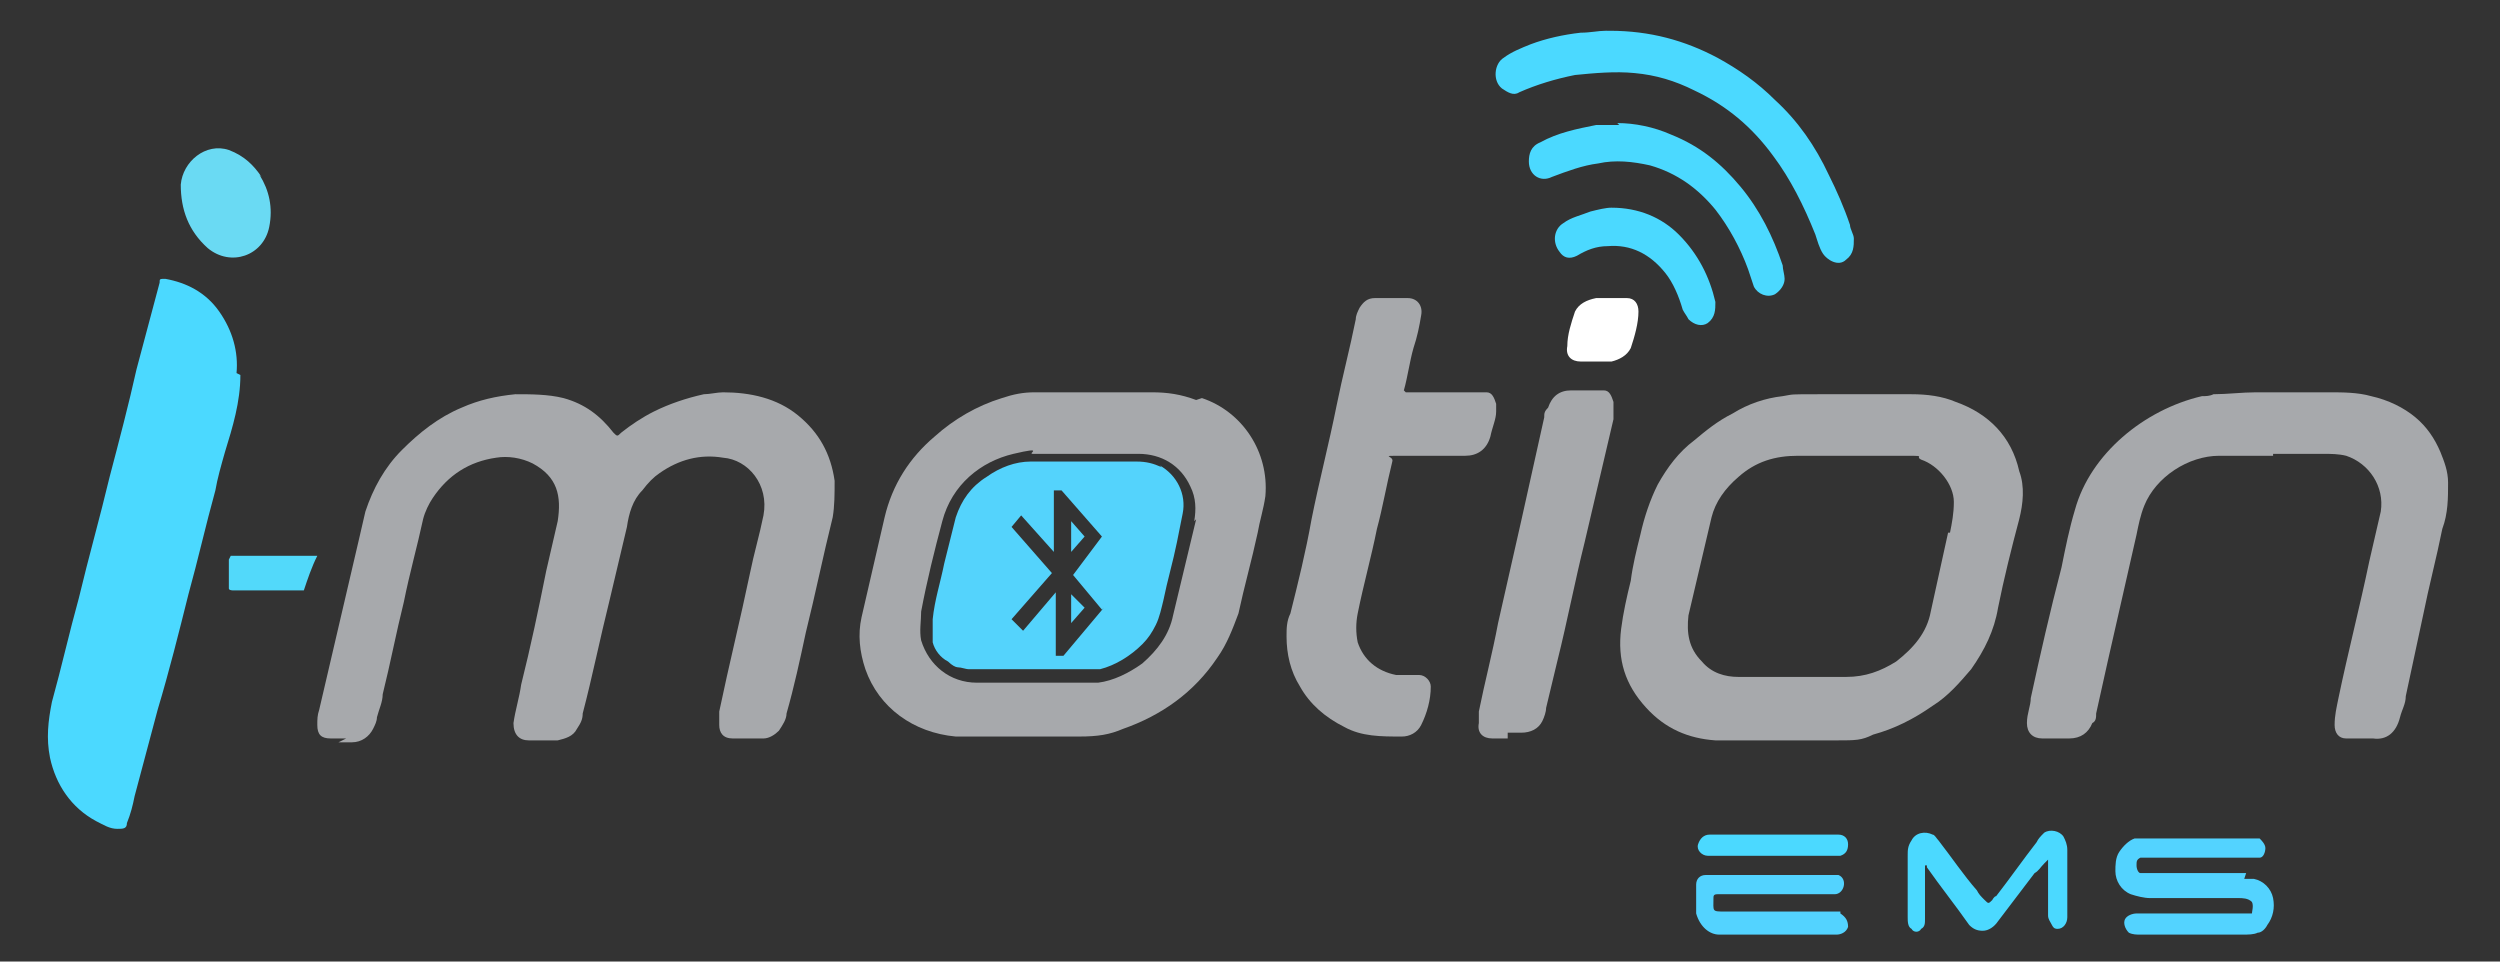 <?xml version="1.0" encoding="UTF-8"?>
<svg id="Layer_1" xmlns="http://www.w3.org/2000/svg" version="1.1" viewBox="0 0 130 50">
  <rect x="0" y="0" width="130" height="50" fill="#333333" stroke="none"/>
  <!-- Generator: Adobe Illustrator 29.0.1, SVG Export Plug-In . SVG Version: 2.1.0 Build 192)  -->
  <defs>
    <style>
      .st0 {
        fill: #53d3ff;
      }

      .st1 {
        fill: #6adaf3;
      }

      .st2 {
        fill: #52d9fa;
      }

      .st3 {
        fill: #4bd9ff;
      }

      .st4 {
        fill: #fff;
      }

      .st5 {
        fill: #43ddfb;
      }

      .st6 {
        fill: #54d3fc;
      }

      .st7 {
        fill: #a7a9ac;
      }
    </style>
  </defs>
  <path class="st7" d="M18,38.4h-.8c-.5,0-.7-.2-.7-.7,0-.3,0-.5.1-.8.7-3,1.4-6,2.1-9,.1-.4.2-.9.3-1.3.4-1.2,1-2.3,1.9-3.2.9-.9,1.9-1.7,3.1-2.2.9-.4,1.8-.6,2.8-.7.8,0,1.7,0,2.5.2,1.1.3,1.9.9,2.6,1.8.2.2.2.2.4,0,.5-.4,1.1-.8,1.7-1.1.8-.4,1.7-.7,2.6-.9.3,0,.7-.1,1-.1,1.4,0,2.8.3,3.9,1.2,1.1.9,1.7,2,1.9,3.4,0,.7,0,1.3-.1,1.9-.5,2-.9,4-1.4,6-.3,1.4-.6,2.8-1,4.2,0,.3-.2.6-.4.9-.2.2-.5.4-.8.4-.5,0-1,0-1.6,0-.5,0-.7-.3-.7-.7s0-.4,0-.7c.5-2.4,1.1-4.8,1.6-7.2.2-1,.5-2,.7-3,.3-1.6-.8-2.9-2.1-3-1.2-.2-2.3.1-3.3.8-.3.2-.6.5-.9.9-.5.5-.7,1.2-.8,1.9-.3,1.3-.6,2.5-.9,3.8-.5,2-.9,4-1.4,5.9,0,.3-.1.5-.3.8-.2.4-.6.5-1,.6h-1.5c-.5,0-.8-.3-.8-.9.1-.7.3-1.3.4-2,.5-2,.9-3.9,1.3-5.9.2-.9.4-1.7.6-2.6.2-1.3,0-2.3-1.3-3-.6-.3-1.3-.4-1.9-.3-1.4.2-2.5.9-3.3,2.1-.2.3-.4.7-.5,1.1-.3,1.4-.7,2.8-1,4.3-.4,1.6-.7,3.2-1.1,4.8,0,.4-.2.8-.3,1.2,0,.2-.1.4-.2.6-.2.4-.6.7-1.1.7h-.7,0Z"/>
  <path class="st7" d="M118.2,23.7h-2.8c-1.6,0-3.3,1.1-3.9,2.6-.2.5-.3,1-.4,1.5-.5,2.2-1,4.4-1.5,6.6-.2.9-.4,1.8-.6,2.7,0,.2,0,.4-.2.5-.2.5-.6.8-1.2.8-.5,0-1,0-1.4,0-.5,0-.8-.3-.8-.8,0-.5.2-.9.2-1.3.5-2.3,1-4.5,1.6-6.8.2-1,.4-2,.7-3,.8-2.9,3.6-5.2,6.6-5.9.2,0,.4,0,.6-.1.7,0,1.5-.1,2.2-.1h3.8c.7,0,1.5,0,2.2.2.9.2,1.7.6,2.3,1.1.6.5,1,1.1,1.3,1.8.2.5.4,1,.4,1.6,0,.8,0,1.6-.3,2.4-.3,1.5-.7,3-1,4.5-.3,1.4-.6,2.8-.9,4.2,0,.4-.2.7-.3,1.1-.2.8-.7,1.2-1.4,1.1-.4,0-.7,0-1.1,0s-.2,0-.3,0c-.4,0-.6-.3-.6-.7,0-.5.1-.9.2-1.4.5-2.4,1.1-4.7,1.6-7.1.2-.9.4-1.7.6-2.6.2-1.3-.6-2.5-1.8-2.9-.4-.1-.8-.1-1.2-.1h-2.6,0Z"/>
  <path class="st3" d="M12.5,19.5c0,1.4-.4,2.7-.8,4-.2.7-.4,1.4-.5,2-.5,1.8-.9,3.6-1.4,5.4-.5,2-1,4-1.6,6-.4,1.5-.8,3-1.2,4.5-.1.5-.2.9-.4,1.4,0,.3-.2.3-.5.3-.4,0-.7-.2-1.1-.4-1.3-.7-2.1-1.9-2.4-3.3-.2-1-.1-1.9.1-2.9.5-1.8.9-3.6,1.4-5.4.5-2.1,1.1-4.2,1.6-6.3.5-1.9,1-3.8,1.4-5.6.4-1.5.8-3,1.2-4.5,0-.2,0-.2.3-.2,1.1.2,2.1.7,2.8,1.7.7,1,1,2.1.9,3.2h0Z"/>
  <path class="st7" d="M73.1,20.4c.2,0,.3,0,.4,0h3.2c.2,0,.4,0,.6,0,.3,0,.4.3.5.6,0,.1,0,.3,0,.4,0,.4-.2.8-.3,1.3-.2.7-.7,1-1.3,1-1.1,0-2.3,0-3.4,0s-.3,0-.4.3c-.3,1.2-.5,2.4-.8,3.5-.3,1.5-.7,2.9-1,4.4-.1.5-.1,1,0,1.5.3.9,1,1.5,2,1.7.4,0,.8,0,1.2,0,.3,0,.6.3.6.6,0,.7-.2,1.4-.5,2-.2.4-.6.6-1,.6-1.1,0-2.1,0-3-.5-1-.5-1.8-1.2-2.3-2.1-.5-.8-.7-1.7-.7-2.6,0-.4,0-.8.2-1.2.4-1.6.8-3.2,1.1-4.9.4-2,.9-3.9,1.3-5.9.3-1.5.7-3,1-4.5,0-.2.1-.4.2-.6.2-.3.4-.5.8-.5.6,0,1.2,0,1.7,0,.5,0,.8.4.7.9-.1.6-.2,1.1-.4,1.7-.2.7-.3,1.5-.5,2.2h0Z"/>
  <path class="st7" d="M78.4,38.4h-.8c-.5,0-.8-.3-.7-.8,0-.2,0-.4,0-.6.3-1.5.7-3,1-4.6.4-1.8.8-3.5,1.2-5.3.4-1.8.8-3.6,1.2-5.4,0-.2,0-.3.2-.5.2-.6.6-.9,1.2-.9.4,0,.8,0,1.3,0s.3,0,.4,0c.3,0,.4.3.5.6,0,.3,0,.6,0,.9-.5,2.1-1,4.3-1.5,6.4-.5,2-.9,4.1-1.4,6.1-.2.8-.4,1.7-.6,2.5,0,.2-.1.5-.2.7-.2.4-.6.6-1.1.6h-.7Z"/>
  <path class="st3" d="M83.7,1.6c2.1,0,3.9.5,5.6,1.4,1.1.6,2.1,1.3,3,2.2,1.2,1.1,2.1,2.4,2.8,3.9.4.8.8,1.7,1.1,2.6,0,.2.2.5.2.7,0,.4,0,.8-.4,1.1-.4.4-1,0-1.2-.3-.2-.3-.3-.7-.4-1-.6-1.5-1.3-2.9-2.2-4.1-1.1-1.5-2.4-2.6-4.1-3.4-1-.5-2-.8-3.1-.9-1-.1-2.1,0-3.1.1-1,.2-2,.5-2.9.9-.3.2-.6,0-.9-.2-.5-.4-.4-1.3.1-1.6.4-.3.9-.5,1.4-.7.8-.3,1.7-.5,2.6-.6.5,0,.9-.1,1.3-.1h0Z"/>
  <path class="st3" d="M84.1,6.4c.9,0,1.9.2,2.8.6,1.5.6,2.6,1.5,3.6,2.7,1,1.2,1.7,2.6,2.2,4.1,0,.2.1.5.1.7,0,.3-.2.6-.5.8-.4.2-.9,0-1.1-.4-.1-.3-.2-.6-.3-.9-.4-1.1-1-2.2-1.7-3.1-.9-1.1-2-1.9-3.4-2.3-.9-.2-1.8-.3-2.7-.1-.8.1-1.6.4-2.4.7-.6.3-1.2-.1-1.2-.8,0-.4.1-.8.6-1,.9-.5,1.9-.7,2.9-.9.4,0,.7,0,1.2,0h0Z"/>
  <path class="st3" d="M106.3,44.9c-.2.2-.3.4-.5.5-.6.8-1.3,1.7-1.9,2.5-.2.3-.5.5-.8.5-.3,0-.5-.1-.7-.3-.7-1-1.5-2-2.2-3,0,0,0,0,0-.1,0,0,0,0-.1,0,0,0,0,0,0,.1,0,.1,0,.3,0,.4v2.3c0,.2,0,.4-.2.5-.1.2-.4.2-.5,0-.2-.1-.2-.4-.2-.6v-3.2c0-.3,0-.5.2-.8.2-.4.7-.5,1.1-.3.1,0,.2.2.3.3.7.9,1.3,1.8,2,2.6.1.2.2.3.4.5.2.2.2.2.4,0,0,0,.1-.2.2-.2.7-.9,1.4-1.9,2.1-2.8.1-.2.2-.3.4-.5.3-.2.8-.1,1,.2.1.2.2.4.2.7v3.5c0,.3-.2.6-.5.6-.1,0-.2,0-.3-.2-.1-.2-.2-.3-.2-.5v-2.5c0-.1,0-.2,0-.4h0Z"/>
  <path class="st3" d="M83.8,10.8c1.4,0,2.6.5,3.5,1.4,1,1,1.6,2.2,1.9,3.5,0,.4,0,.8-.4,1.1-.3.2-.7.1-1-.2-.1-.2-.2-.3-.3-.5-.2-.7-.5-1.4-.9-1.9-.8-1-1.8-1.5-3-1.4-.6,0-1.1.2-1.6.5-.4.2-.7.1-.9-.2-.4-.5-.3-1.2.2-1.5.4-.3.9-.4,1.4-.6.4-.1.8-.2,1.1-.2h0Z"/>
  <path class="st4" d="M82.9,18.8c-.2,0-.5,0-.7,0-.5,0-.8-.3-.7-.8,0-.6.2-1.2.4-1.8.2-.4.6-.6,1.1-.7.5,0,1.1,0,1.6,0,.4,0,.6.3.6.7,0,.6-.2,1.3-.4,1.9-.2.4-.6.6-1,.7-.3,0-.5,0-.8,0h0Z"/>
  <path class="st3" d="M92.1,43.4h3.5c.3,0,.5.2.5.5,0,.3-.1.5-.4.6-.1,0-.3,0-.4,0h-6.2c0,0-.2,0-.3,0-.3,0-.6-.3-.5-.6s.3-.5.6-.5h3.4Z"/>
  <path class="st2" d="M12.1,28.9s0,0-.1,0c0,0-.1.2-.1.2,0,.2,0,.6,0,1.3,0,0,0,.1,0,.2,0,.1.2.1.2.1,1.2,0,2.5,0,3.7,0,.2-.6.4-1.2.7-1.8h-4.5s0,0,0,0Z"/>
  <path class="st1" d="M13.6,9.2c-.4-.6-.9-1.1-1.7-1.4-1.2-.4-2.4.6-2.5,1.8,0,1.3.4,2.4,1.4,3.3,1.2,1,2.9.4,3.2-1.1.2-1,0-1.9-.5-2.7Z"/>
  <path class="st7" d="M105,24.5c-.4-1.8-1.6-3-3.3-3.6-.7-.3-1.5-.4-2.3-.4-1.6,0-3.2,0-4.8,0s-1.3,0-1.9.1c-.9.1-1.8.4-2.6.9-.8.4-1.4.9-2,1.4-.8.6-1.4,1.4-1.9,2.3-.4.8-.7,1.7-.9,2.6-.2.8-.4,1.6-.5,2.4-.2.8-.4,1.7-.5,2.5-.2,1.6.2,2.9,1.3,4.1,1,1.1,2.2,1.6,3.6,1.7,1.1,0,2.3,0,3.4,0h0c1,0,1.9,0,2.9,0s1.3,0,1.9-.3c1.1-.3,2.1-.8,3.1-1.5.8-.5,1.4-1.2,2-1.9.7-1,1.2-2,1.4-3.2.3-1.5.7-3.1,1.1-4.6.2-.8.3-1.7,0-2.5h0ZM101.3,27.7c-.3,1.4-.6,2.7-.9,4.1-.2,1.1-.9,1.9-1.8,2.6-.8.5-1.6.8-2.6.8-.9,0-1.8,0-2.7,0s-2,0-2.9,0c-.7,0-1.4-.2-1.9-.8-.7-.7-.8-1.5-.7-2.4.4-1.7.8-3.4,1.2-5.1.2-.8.7-1.5,1.4-2.1.9-.8,1.9-1.1,3.1-1.1,1.7,0,3.5,0,5.2,0s.8,0,1.2.2c.9.3,1.7,1.3,1.7,2.2,0,.6-.1,1.1-.2,1.6h0Z"/>
  <path class="st7" d="M62.2,20.8c-.8-.3-1.5-.4-2.3-.4-1.2,0-2.5,0-3.7,0-.8,0-1.6,0-2.4,0-.6,0-1.1.1-1.7.3-1.3.4-2.5,1.1-3.5,2-1.3,1.1-2.2,2.5-2.6,4.2-.4,1.7-.8,3.5-1.2,5.2-.2.9-.1,1.8.2,2.7.7,2,2.5,3.3,4.7,3.5,1.1,0,2.3,0,3.4,0h0c1,0,2,0,3,0s1.6-.1,2.3-.4c2-.7,3.7-1.9,4.9-3.7.5-.7.8-1.5,1.1-2.3.3-1.4.7-2.8,1-4.2.1-.6.3-1.2.4-1.9.2-2.3-1.2-4.4-3.3-5.1h0ZM62.2,27c-.4,1.7-.8,3.3-1.2,5-.2,1-.8,1.8-1.6,2.5-.7.5-1.5.9-2.3,1-.1,0-.3,0-.4,0-2,0-3.9,0-5.9,0-1.4,0-2.5-.9-2.9-2.2-.1-.5,0-1,0-1.5.3-1.6.7-3.2,1.1-4.7.5-1.9,2-3.1,3.7-3.5s.7,0,1,0h2.5c1,0,2,0,3,0,1.2,0,2.2.6,2.7,1.7.3.6.3,1.2.2,1.8h0Z"/>
  <path class="st5" d="M117.5,43.5h-5.8s5.8,0,5.8,0h0s0,0,0,0Z"/>
  <path class="st0" d="M116.8,45.4h-.5c-1.5,0-3,0-4.6,0-.1,0-.3,0-.4,0-.1,0-.2-.2-.2-.4s0-.3.2-.4c.1,0,.2,0,.3,0h5.5c.1,0,.3,0,.4,0,.2,0,.3-.3.3-.5s-.2-.4-.3-.5c-.1,0-.3,0-.4,0h-5.3c-.3,0-.5,0-.8,0-.3.1-.6.4-.8.7s-.2.7-.2,1c0,.5.3,1,.8,1.2.3.1.7.2,1,.2,1.6,0,3.1,0,4.6,0,.2,0,.5,0,.7.2.1.2,0,.5,0,.6-.1,0-.3,0-.4,0h-5.6c-.2,0-.5.1-.6.3-.1.2,0,.5.2.7.2.1.4.1.6.1h5.3c.3,0,.6,0,.8-.1.2,0,.4-.2.5-.4.3-.4.4-.9.3-1.4s-.5-.9-1-1c-.2,0-.3,0-.5,0h0Z"/>
  <path class="st0" d="M95.7,47.4c-.2,0-.3,0-.7,0-.3,0-.6,0-.7,0h-4.6c-.7,0-.6,0-.6-.7,0-.1,0-.2.2-.2h6.1c.5,0,.7-.8.2-1-.1,0-.3,0-.4,0h-6.5c-.3,0-.5.2-.5.5,0,.5,0,1,0,1.5.2.7.7,1.1,1.2,1.1h6.1c.2,0,.5-.1.6-.4,0-.3-.1-.5-.4-.7h0Z"/>
  <path class="st5" d="M88.7,43.5h6.6s-6.6,0-6.6,0c0,0,0,0,0,0Z"/>
  <g>
    <polygon class="st6" points="55.7 32.4 56.4 31.6 55.7 30.9 55.7 32.4"/>
    <path class="st6" d="M60.4,24.3c-.4-.2-.8-.3-1.3-.3-1.8,0-3.7,0-5.5,0-.8,0-1.6.3-2.3.8-.8.5-1.3,1.2-1.6,2.1-.2.8-.4,1.6-.6,2.4-.2,1-.5,1.9-.6,2.9,0,.4,0,.8,0,1.2.1.4.4.8.8,1h0c.2.2.4.3.5.3.2,0,.4.1.6.1h.1c.8,0,1.7,0,2.5,0h3c.4,0,.8,0,1.2,0,.8-.2,1.6-.7,2.2-1.3.3-.3.5-.6.7-1,.2-.4.3-.9.4-1.3.2-1,.5-2,.7-3,.1-.5.2-1,.3-1.5.2-1-.3-2-1.2-2.5h0ZM56.7,34.6h0s0,0,0,0h0,0ZM57.4,31.6l-2.1,2.5h-.4v-3.3l-1.7,2-.6-.6,2.1-2.4-2.1-2.4.5-.6,1.7,1.9v-3.2h.4l2.1,2.4-1.5,2,1.5,1.8h0Z"/>
    <polygon class="st6" points="55.7 27.1 55.7 28.7 56.4 27.9 55.7 27.1"/>
  </g>
</svg>